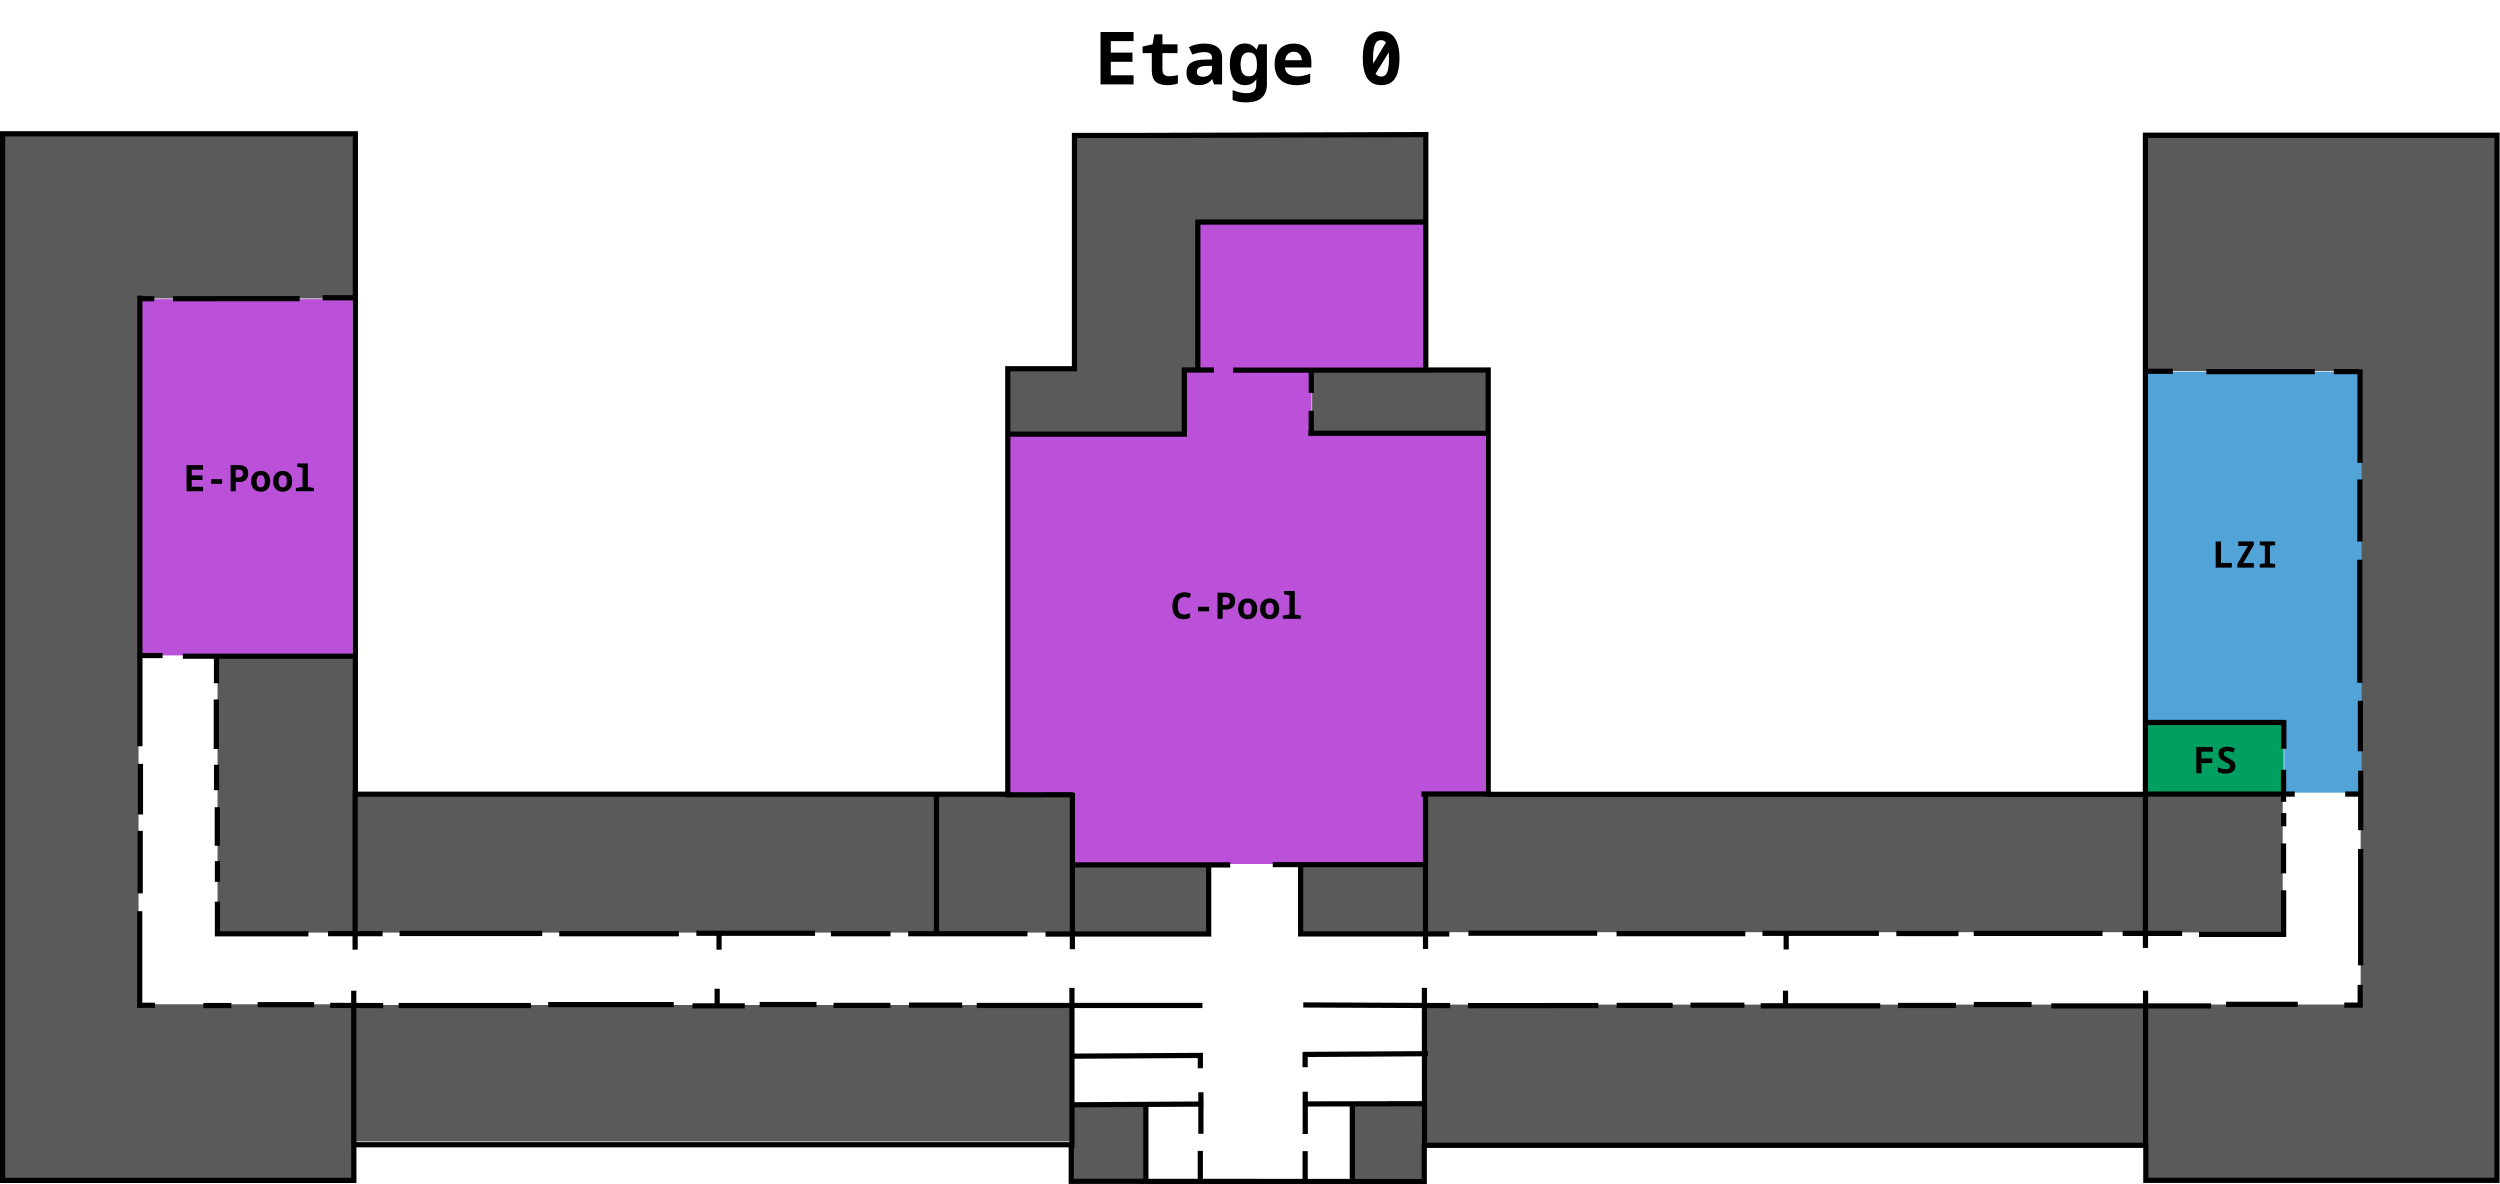 <?xml version="1.0" encoding="UTF-8" standalone="no"?>
<!-- Created with Inkscape (http://www.inkscape.org/) -->

<svg
   width="907.586"
   height="430"
   viewBox="0 0 240.132 113.771"
   version="1.1"
   id="svg1"
   xml:space="preserve"
   sodipodi:docname="piloty-e0.svg"
   inkscape:version="1.3 (0e150ed6c4, 2023-07-21)"
   xmlns:inkscape="http://www.inkscape.org/namespaces/inkscape"
   xmlns:sodipodi="http://sodipodi.sourceforge.net/DTD/sodipodi-0.dtd"
   xmlns="http://www.w3.org/2000/svg"
   xmlns:svg="http://www.w3.org/2000/svg"><sodipodi:namedview
     id="namedview1"
     pagecolor="#505050"
     bordercolor="#ffffff"
     borderopacity="1"
     inkscape:showpageshadow="0"
     inkscape:pageopacity="0"
     inkscape:pagecheckerboard="1"
     inkscape:deskcolor="#d1d1d1"
     inkscape:document-units="mm"
     inkscape:zoom="1.0141844"
     inkscape:cx="401.8007"
     inkscape:cy="201.63986"
     inkscape:window-width="1920"
     inkscape:window-height="1010"
     inkscape:window-x="0"
     inkscape:window-y="0"
     inkscape:window-maximized="1"
     inkscape:current-layer="layer1" /><defs
     id="defs1" /><g
     inkscape:label="Ebene 1"
     inkscape:groupmode="layer"
     id="layer1"
     transform="translate(19.229,-101.245)"><g
       inkscape:label="g-etage"
       id="g184-3"
       transform="matrix(0.4,0,0,0.4,-32.335,-0.901)"
       style="stroke-width:0.436"><path
         id="rect1666-1-9-6"
         style="fill:#bb51d8;fill-rule:evenodd;stroke-width:1.25;stroke-linecap:square;paint-order:fill markers stroke"
         d="m -308.921,320.589 -35.114,-0.326 -0.162,-3.24 -15.513,0.065 -0.198,-42.235 h -102.938 v 114.593 h 103.363 l 0.282,-41.758 14.975,0.073 0.19,27.101 h 35.114 z"
         transform="rotate(-90)"
         inkscape:label="farbe-cpool"
         sodipodi:nodetypes="ccccccccccccc" /><path
         id="rect641"
         style="fill:#5a5a5a;fill-opacity:0.997;stroke-width:0.706;stroke-linecap:square;paint-order:fill markers stroke"
         d="m 65.323,287.528 v 0.2 H 33.632 v 208.792 h -0.409 v 42.152 h 84.81 v -9.201 H 290.265 V 496.699 H 118.032 v -0.18 H 66.033 V 327.032 h 51.958 v -39.504 z m 482.694,0.061 v 56.882 h 51.618 v 152.109 h -51.175 v 42.045 h 83.984 v -42.045 h -0.004 V 287.865 h -31.711 v -0.276 z m -256.962,0.402 v 55.759 h -16.064 v 16.028 h 42.074 v -15.769 h 3.44 V 308.384 h 54.629 v -20.373 h -54.629 v -0.021 z m 56.789,56.033 v 15.504 h 42.479 V 344.023 Z M 84.999,413.057 v 66.248 h 33.287 v 0.009 h 171.794 v 0.483 h 32.972 V 462.899 H 290.18 V 446.055 H 118.416 V 413.057 Z m 462.776,32.636 v 33.568 h 33.138 v -33.568 z m -172.441,0.46 v 33.057 h 172.423 v -33.057 z m -30.452,16.778 v 16.733 H 374.961 V 462.932 Z m 29.829,33.667 v 24.142 h -17.141 v 18.225 h 17.434 v -8.489 h 172.893 v -33.878 z m -84.355,23.899 v 18.274 h 17.593 v -18.274 z"
         inkscape:label="grau" /><path
         d="m 316.634,404.458 q -0.907,0 -1.497,-0.379 -0.581,-0.387 -0.872,-1.083 -0.282,-0.704 -0.282,-1.637 0,-1.048 0.335,-1.796 0.343,-0.757 1.004,-1.162 0.669,-0.405 1.637,-0.405 0.458,0 0.801,0.097 0.352,0.088 0.713,0.264 l -0.423,1.048 q -0.326,-0.167 -0.607,-0.229 -0.273,-0.062 -0.528,-0.062 -0.607,0 -0.968,0.273 -0.361,0.273 -0.519,0.766 -0.15,0.493 -0.15,1.153 0,1.039 0.37,1.541 0.37,0.493 1.197,0.493 0.308,0 0.625,-0.079 0.326,-0.079 0.757,-0.273 v 1.144 q -0.379,0.167 -0.792,0.246 -0.405,0.079 -0.801,0.079 z m 3.512,-1.893 v -1.1 h 2.641 v 1.1 z m 4.666,1.805 v -6.285 h 2.086 q 1.083,0 1.611,0.511 0.528,0.502 0.528,1.444 0,0.625 -0.229,1.1 -0.22,0.467 -0.713,0.731 -0.484,0.264 -1.276,0.264 h -0.775 v 2.236 z m 1.875,-3.319 q 0.546,0 0.81,-0.246 0.273,-0.255 0.273,-0.713 0,-0.467 -0.22,-0.695 -0.22,-0.229 -0.695,-0.229 h -0.81 v 1.884 z m 5.343,3.407 q -0.722,0 -1.232,-0.308 -0.511,-0.308 -0.783,-0.863 -0.273,-0.555 -0.273,-1.303 0,-0.766 0.273,-1.329 0.282,-0.563 0.801,-0.872 0.519,-0.308 1.232,-0.308 1.048,0 1.655,0.66 0.616,0.651 0.616,1.831 0,0.739 -0.264,1.303 -0.264,0.563 -0.775,0.88 -0.502,0.308 -1.25,0.308 z m 0.018,-1.03 q 0.502,0 0.739,-0.387 0.238,-0.396 0.238,-1.074 0,-0.66 -0.229,-1.056 -0.229,-0.405 -0.748,-0.405 -0.511,0 -0.766,0.396 -0.246,0.387 -0.246,1.065 0,0.669 0.246,1.065 0.255,0.396 0.766,0.396 z m 5.264,1.03 q -0.722,0 -1.232,-0.308 -0.511,-0.308 -0.783,-0.863 -0.273,-0.555 -0.273,-1.303 0,-0.766 0.273,-1.329 0.282,-0.563 0.801,-0.872 0.519,-0.308 1.232,-0.308 1.048,0 1.655,0.66 0.616,0.651 0.616,1.831 0,0.739 -0.264,1.303 -0.264,0.563 -0.775,0.88 -0.502,0.308 -1.25,0.308 z m 0.018,-1.03 q 0.502,0 0.739,-0.387 0.238,-0.396 0.238,-1.074 0,-0.66 -0.229,-1.056 -0.229,-0.405 -0.748,-0.405 -0.511,0 -0.766,0.396 -0.246,0.387 -0.246,1.065 0,0.669 0.246,1.065 0.255,0.396 0.766,0.396 z m 3.151,0.942 v -0.792 l 1.585,-0.264 v -4.578 l -1.276,-0.264 v -0.792 h 2.553 v 5.634 l 1.452,0.264 v 0.792 z"
         id="text1606-9-4-0-1"
         style="-inkscape-font-specification:'monospace Bold';stroke-width:1.25;stroke-linecap:square"
         inkscape:label="cpool"
         transform="matrix(1.001,0,0,0.999,-2.2442313e-7,1.6971463e-6)"
         aria-label="C-Pool" /><path
         id="path6"
         style="fill:#51a3d8;stroke-width:7;paint-order:stroke markers fill"
         d="m 94.65,250.578 v 13.202 h -6.798 v 7.435 H 128.286 c 7.9e-4,-6.879 3.3e-4,-20.637 3.3e-4,-20.637 z"
         sodipodi:nodetypes="ccccccc"
         transform="matrix(0,-2.5,2.5,0,-78.162,665.348)"
         inkscape:label="farbe-lzi" /><path
         d="m 564.258,392.064 v -6.285 h 1.276 v 5.159 h 2.597 v 1.127 z m 5.194,0 v -0.863 l 2.518,-4.34 h -2.298 v -1.083 h 3.724 v 0.863 l -2.544,4.322 h 2.562 v 1.1 z m 5.37,0 v -0.88 l 1.224,-0.141 v -4.243 l -1.224,-0.141 v -0.88 h 3.697 v 0.88 l -1.25,0.141 v 4.243 l 1.25,0.141 v 0.88 z"
         id="text1606-9-4"
         style="-inkscape-font-specification:'monospace Bold';stroke-width:1.25;stroke-linecap:square"
         inkscape:label="lzi"
         transform="matrix(1.001,0,0,0.999,-2.2442313e-7,1.6971463e-6)"
         aria-label="LZI" /><path
         id="rect1666-1-9"
         style="fill:#bb51d8;stroke-width:1.25;stroke-linecap:square;paint-order:fill markers stroke"
         inkscape:label="farbe-epool"
         transform="rotate(-90)"
         d="m -412.751,66.46 h 85.553 v 51.012 h -85.553 z" /><path
         d="m 77.486,373.713 v -6.285 h 3.961 v 1.1 h -2.729 v 1.373 h 2.597 v 1.1 h -2.597 v 1.611 h 2.729 v 1.1 z m 5.898,-1.805 v -1.1 h 2.641 v 1.1 z m 4.666,1.805 v -6.285 h 2.086 q 1.083,0 1.611,0.511 0.528,0.502 0.528,1.444 0,0.625 -0.229,1.1 -0.22,0.467 -0.713,0.731 -0.484,0.264 -1.276,0.264 h -0.775 v 2.236 z m 1.875,-3.319 q 0.546,0 0.81,-0.246 0.273,-0.255 0.273,-0.713 0,-0.467 -0.22,-0.695 -0.22,-0.229 -0.695,-0.229 h -0.81 v 1.884 z m 5.343,3.407 q -0.722,0 -1.232,-0.308 -0.511,-0.308 -0.783,-0.863 -0.273,-0.555 -0.273,-1.303 0,-0.766 0.273,-1.329 0.282,-0.563 0.801,-0.872 0.519,-0.308 1.232,-0.308 1.048,0 1.655,0.66 0.616,0.651 0.616,1.831 0,0.739 -0.264,1.303 -0.264,0.563 -0.775,0.88 -0.502,0.308 -1.25,0.308 z m 0.018,-1.03 q 0.502,0 0.739,-0.387 0.238,-0.396 0.238,-1.074 0,-0.66 -0.229,-1.056 -0.229,-0.405 -0.748,-0.405 -0.511,0 -0.766,0.396 -0.246,0.387 -0.246,1.065 0,0.669 0.246,1.065 0.255,0.396 0.766,0.396 z m 5.264,1.03 q -0.722,0 -1.232,-0.308 -0.511,-0.308 -0.783,-0.863 -0.273,-0.555 -0.273,-1.303 0,-0.766 0.273,-1.329 0.282,-0.563 0.801,-0.872 0.519,-0.308 1.232,-0.308 1.048,0 1.655,0.66 0.616,0.651 0.616,1.831 0,0.739 -0.264,1.303 -0.264,0.563 -0.775,0.88 -0.502,0.308 -1.25,0.308 z m 0.018,-1.03 q 0.502,0 0.739,-0.387 0.238,-0.396 0.238,-1.074 0,-0.66 -0.229,-1.056 -0.229,-0.405 -0.748,-0.405 -0.511,0 -0.766,0.396 -0.246,0.387 -0.246,1.065 0,0.669 0.246,1.065 0.255,0.396 0.766,0.396 z m 3.151,0.942 v -0.792 l 1.585,-0.264 v -4.578 l -1.276,-0.264 v -0.792 h 2.553 v 5.634 l 1.452,0.264 v 0.792 z"
         id="text1606-9-4-0"
         style="-inkscape-font-specification:'monospace Bold';stroke-width:1.25;stroke-linecap:square"
         inkscape:label="epool"
         transform="matrix(1.001,0,0,0.999,-2.2442313e-7,1.6971463e-6)"
         aria-label="E-Pool" /><path
         id="rect1666-1"
         style="fill:#009e61;stroke-width:1.25;stroke-linecap:square;paint-order:fill markers stroke"
         inkscape:label="farbe-glaskasten"
         transform="rotate(-90,7.3636158e-7,9.6078473e-7)"
         d="m -445.705,548.06 h 16.756 v 33.079 h -16.756 z" /><path
         d="m 559.609,441.488 v -6.285 h 3.961 v 1.1 h -2.729 v 1.637 h 2.597 v 1.1 h -2.597 v 2.447 z m 6.998,0.088 q -0.475,0 -0.942,-0.088 -0.458,-0.097 -0.863,-0.29 v -1.162 q 0.493,0.246 0.951,0.37 0.458,0.114 0.889,0.114 0.458,0 0.748,-0.15 0.29,-0.158 0.29,-0.563 0,-0.282 -0.158,-0.44 -0.15,-0.158 -0.44,-0.299 -0.29,-0.15 -0.695,-0.361 -0.405,-0.22 -0.739,-0.475 -0.335,-0.255 -0.528,-0.599 -0.194,-0.352 -0.194,-0.845 0,-0.845 0.563,-1.259 0.572,-0.414 1.497,-0.414 0.37,0 0.88,0.088 0.511,0.079 1.004,0.317 l -0.405,0.995 q -0.431,-0.185 -0.783,-0.264 -0.352,-0.079 -0.625,-0.079 -0.431,0 -0.634,0.176 -0.194,0.176 -0.194,0.502 0,0.255 0.123,0.414 0.123,0.158 0.37,0.29 0.246,0.123 0.625,0.317 0.519,0.255 0.88,0.502 0.37,0.238 0.563,0.555 0.194,0.317 0.194,0.81 0,0.607 -0.299,1.021 -0.29,0.405 -0.827,0.616 -0.537,0.202 -1.25,0.202 z"
         id="text1606-9"
         style="-inkscape-font-specification:'monospace Bold';stroke-width:1.25;stroke-linecap:square"
         inkscape:label="glaskasten"
         transform="scale(1.001,0.999)"
         aria-label="FS" /><path
         style="color:#000000;fill:#000000;stroke-linecap:square;-inkscape-stroke:none"
         d="m 32.762,286.877 v 252.559 h 85.594 v -8.553 h 171.025 v 8.789 h 17.229 v 0.01 h 0.625 l 49.645,0.014 v 0.014 h 18.52 v -8.686 h 172.023 v 8.406 h 85.576 v -252.217 h -85.676 v 158.271 h -156.467 v -0.074 h -0.102 V 343.588 h -14.984 v -55.91 -0.625 h -1.25 v 0.008 l -67.881,0.205 h -16.486 v 56.023 H 274.143 V 445.447 H 118.723 V 286.877 Z m 1.25,1.25 h 83.463 v 38.115 h -6.605 -0.625 v 1.25 h 0.625 6.605 v 84.816 h -40.182 -0.625 v 1.25 h 0.625 6.836 v 5.238 0.625 h 1.25 v -0.625 -5.238 h 32.096 v 31.66 h -0.062 v 0.625 33.104 h -5.254 -0.625 v 1.25 h 0.625 5.254 v 2.592 0.625 h 1.25 v -0.625 -2.592 h 5.348 0.625 v -1.25 h -0.625 -5.348 v -32.25 h 138.355 v 32.258 h -5.543 -0.625 v 1.25 h 0.625 27.391 0.625 v -1.25 h -0.625 -20.598 v -32.258 h 15.926 v 0.152 h 0.625 l 14.834,-0.019 v 32.201 h -0.191 -5.004 -0.625 v 1.25 h 0.625 5.195 v 2.395 0.625 h 1.25 v -0.625 -2.396 h 32.092 0.625 v -0.096 h 0.012 v -0.625 -15.881 h 3.924 0.625 v -1.25 h -0.625 -36.652 v -16.102 -0.625 h -0.5 v -0.121 h -0.625 l -14.387,0.019 v -85.369 h 41.752 0.625 v -0.019 h 0.016 v -0.625 -14.756 h 5.861 0.625 v -1.25 h -0.625 -2.623 v -34.273 h 53.242 0.256 v 34.314 h -45.023 -0.623 v 1.25 h 0.623 17.525 v 4.203 0.625 h 1.25 v -0.625 -4.203 h 27.52 0.625 v -0.033 h 13.088 v 13.947 h -41.246 v -4.152 -0.625 h -1.25 v 0.625 4.152 h -0.078 v 1.25 h 0.625 41.949 v 85.375 h -14.789 -0.625 v 1.25 h 0.359 v 15.697 h -35.434 -0.625 v 1.25 h 0.625 5.443 v 15.402 h -0.006 v 1.25 h 0.625 29.371 v 2.357 0.625 h 1.248 v -0.625 -2.357 h 2.289 0.625 v -0.002 h 1.545 0.625 v -1.25 h -0.625 -4.459 v -32.348 h 13.807 v 0.074 h 157.824 v 32.15 h -4.217 -0.625 v 1.25 h 0.625 4.217 v 2.23 0.625 h 1.25 v -0.625 -2.23 h 7.561 0.625 v -1.25 h -0.625 -7.561 v -32.211 h 31.916 v 0.611 0.625 h 1.25 v -0.625 -0.611 h 1.432 0.625 v -1.25 h -0.625 -1.432 v -4.578 -0.625 h -1.25 v 0.625 4.578 h -31.922 v -15.943 h 31.98 v 5.072 0.625 h 1.25 v -0.625 -5.633 -0.625 h -0.135 v -0.064 h -0.625 -32.471 v -83.092 h 5.354 0.625 v -1.25 h -0.625 -5.354 v -55.426 h 83.176 v 249.717 h -83.076 v -8.404 h -0.064 v -32.234 h 14.484 0.625 v -1.25 h -0.625 -14.484 v -2.391 -0.625 h -1.25 v 0.625 2.391 h -21.377 -0.625 v 1.25 h 0.625 21.377 v 32.234 H 375.463 l -0.014,-20.76 h 0.221 l -0.008,-1.25 -0.213,0.002 -0.008,-10.324 4.922,0.021 0.625,0.004 0.006,-1.25 -0.625,-0.002 -4.928,-0.021 -0.002,-2.986 v -0.625 l -1.25,0.002 0.002,0.625 0.002,2.979 -27.836,-0.125 -0.625,-0.002 -0.006,1.25 0.625,0.002 27.842,0.123 0.006,10.338 -27.902,0.168 -0.625,0.004 v 0.049 h -0.133 v 0.625 2.389 0.625 h 1.25 v -0.625 -1.82 l 27.412,-0.166 0.006,10.75 -27.383,0.059 v -1.684 -0.623 h -1.25 v 0.623 8.902 0.625 h 1.25 v -0.625 -5.971 l 10.055,-0.019 v 17.385 l -10.076,-0.002 v -6.027 -0.625 h -1.248 v 0.625 6.027 l -23.932,-0.006 v -6.086 -0.625 H 320.375 v 0.625 6.086 l -11.826,-0.004 v -17.25 l 11.965,-0.068 v 5.893 0.625 h 1.25 v -0.625 -5.9 h 0.023 l -0.008,-1.248 h -0.016 v -1.58 -0.625 h -1.25 v 0.625 1.586 l -29.717,0.168 v -10.43 l 29.588,-0.168 v 1.822 0.625 h 1.25 v -0.625 -2.389 -0.625 h -0.051 v -0.066 l -0.625,0.004 -30.162,0.172 V 497.438 h 30.088 0.625 v -1.25 h -0.625 -30.088 v -2.979 -0.625 h -1.25 v 0.625 2.979 h -21.611 -0.625 v 1.25 h 0.625 21.611 v 32.195 H 118.336 v -32.193 l 5.811,0.023 0.625,0.002 0.006,-1.25 -0.625,-0.002 -5.816,-0.023 v -2.295 -0.625 h -1.25 v 0.625 2.291 l -4.414,-0.018 -0.625,-0.002 -0.004,1.25 0.625,0.002 4.418,0.018 v 32.625 0.625 h 0.019 v 7.5 H 34.012 Z m 340.508,0.184 v 19.746 H 374.264 321 320.375 v 0.01 h -0.604 v 0.625 34.889 h -2.529 -0.625 v 0.271 h -0.084 v 0.625 14.506 h -41.143 v -14.443 h 16.012 v -56.023 h 15.238 z M 65.73,326.355 v 0.625 85.172 h -0.037 v 1.25 h 0.037 v 20.541 0.625 h 1.25 v -0.625 -20.541 h 4.199 0.625 v -1.25 h -0.625 -4.199 v -84.426 h 2.221 0.625 v -1.25 h -0.625 -2.221 v -0.121 z m 18.824,0.1 v 0.023 h -0.383 -9.242 -0.625 v 1.25 h 0.625 9.242 0.625 v -0.025 h 0.383 18.926 0.625 v -1.248 h -0.625 -18.926 z M 593.189,343.967 v 1.25 h 0.625 4.711 0.332 v 20.67 0.625 h 1.25 v -0.625 -21.201 -0.625 h -0.957 v -0.094 h -0.625 -4.711 z m -30.607,0.019 v 1.25 h 0.625 24.783 0.623 v -1.25 h -0.623 -24.783 z m 36.246,26.51 v 0.625 13.652 0.625 h 1.25 v -0.625 -13.652 -0.625 z m -0.029,19.285 v 0.625 28.299 0.625 h 1.25 v -0.625 -28.299 -0.625 z M 84.08,423.332 v 0.625 10.643 0.625 h 1.25 v -0.625 -10.643 -0.625 z m 514.865,0.322 v 0.625 10.871 0.625 h 1.25 v -0.625 -10.871 -0.625 z M 65.863,438.787 v 0.625 10.908 0.625 h 1.25 v -0.625 -10.908 -0.625 z m 18.283,0.232 v 0.625 4.844 0.625 h 1.248 v -0.625 -4.844 -0.625 z m 514.875,1.416 v 0.625 4.363 h -0.035 -2.432 -0.625 v 1.25 h 0.625 2.432 0.035 v 7.424 0.625 h 1.25 v -0.625 -13.037 -0.625 z m -514.703,8.771 v 0.625 7.99 0.625 h 1.25 v -0.625 -7.99 -0.625 z m 496.209,1.396 v 0.625 1.922 0.625 h 1.25 v -0.625 -1.922 -0.625 z m -514.729,4.281 v 0.625 13.771 0.625 h 1.25 v -0.625 -13.771 -0.625 z m 514.691,3.031 v 0.625 5.92 0.625 h 1.25 v -0.625 -5.92 -0.625 z m 18.518,1.318 v 0.625 26.688 0.625 h 1.25 v -0.625 -26.688 -0.625 z m -514.65,2.914 v 0.625 3.736 0.625 h 1.25 v -0.625 -3.736 -0.625 z m 261.352,1.459 h 28.74 v 15.4 h -0.104 v 0.002 h -28.637 z m -54.807,0.07 h 31.479 v 15.354 h -31.479 z m 289.609,5.471 v 0.625 9.35 h -19.076 -0.625 v 1.25 h 0.625 20.326 v -10.6 -0.625 z m -496.158,2.742 v 0.625 7.713 h 21.852 0.625 v -1.25 h -0.625 -20.602 v -6.463 -0.625 z M 65.688,474.176 v 0.625 21.973 0.625 h 1.248 v -0.01 h 2.424 0.625 v -1.25 h -0.625 -2.424 v -21.338 -0.625 z m 319.678,4.656 v 1.25 h 0.625 29.688 0.625 v -1.25 h -0.625 -29.688 z m -185.383,0.014 v 1.248 h 0.625 4.197 v 2.691 0.625 h 1.248 v -0.625 -2.691 h 21.803 0.625 v -1.248 h -0.625 -27.248 z m 256.006,0.019 v 1.25 h 0.625 4.447 v 2.627 0.625 h 1.25 v -0.625 -2.627 h 21.008 0.625 v -1.25 h -0.625 -26.705 z m 50.738,0.012 v 1.248 h 0.625 29.666 0.625 v -1.248 h -0.625 -29.666 z m -378.01,0.01 v 1.25 h 0.625 33.006 0.625 v -1.25 h -0.625 -33.006 z m 359.414,0.016 v 1.25 h 0.625 13.678 0.623 v -1.25 h -0.623 -13.678 z m -67.184,0.033 v 1.25 h 0.625 29.674 0.625 v -1.25 h -0.625 -29.674 z m -188.658,0.023 v 1.25 h 0.625 13.072 0.625 v -1.25 h -0.625 -13.072 z m -65.229,0.004 v 1.25 h 0.625 27.469 0.625 v -1.25 h -0.625 -27.469 z m 431.838,12.902 v 0.625 3.617 h -2.572 -0.625 v 1.25 h 0.625 2.896 0.625 v -0.006 h 0.301 v -0.625 -4.236 -0.625 z m -394.543,0.92 v 0.625 2.867 h -4.684 -0.625 v 1.25 h 0.625 11.316 0.625 v -1.25 h -0.625 -5.383 v -2.867 -0.625 z m 256.541,0.471 v 0.623 2.393 h -4.705 -0.625 v 1.25 h 0.625 27.441 0.625 v -1.25 h -0.625 -21.486 v -2.393 -0.623 z m 106.424,2.66 v 1.25 h 0.625 15.969 0.625 v -1.25 h -0.625 -15.969 z m -60.584,0.041 v 1.248 h 0.625 12.629 0.625 v -1.248 h -0.625 -12.629 z m -291.553,0.006 v 1.25 h 0.625 12.402 0.625 v -1.25 h -0.625 -12.402 z m -50.777,0.019 v 1.25 h 0.625 28.891 0.625 v -1.25 h -0.625 -28.891 z m -69.777,0.004 v 1.25 h 0.625 12.324 0.625 v -1.25 h -0.625 -12.324 z m 156.404,0.113 v 1.25 h 0.625 11.531 0.625 v -1.25 h -0.625 -11.531 z m 187.678,0.016 v 1.25 h 0.625 11.691 0.623 v -1.25 h -0.623 -11.691 z m -205.777,0.051 v 1.25 h 0.625 12.396 0.625 v -1.25 h -0.625 -12.396 z m 188.029,0.004 v 1.25 h 0.625 12.211 0.623 v -1.25 h -0.623 -12.211 z m 67.555,0.012 v 1.25 h 0.625 12.674 0.625 v -1.25 h -0.625 -12.674 z m -406.904,0.014 v 1.25 h 0.625 5.467 0.625 v -1.25 h -0.625 -5.467 z m 46.881,0 v 1.248 h 0.625 30.51 0.625 v -1.248 h -0.625 -30.51 z m 287.457,0.004 -30.059,0.025 h -0.625 v 1.25 h 0.625 l 30.061,-0.025 0.625,-0.002 -0.002,-1.248 z m -41.744,24.824 0.006,8.752 h -0.062 v 8.684 h -16.021 v -17.402 z m -66.908,0.166 v 17.232 h -16.668 v -7.387 h 0.166 v -0.625 -9.127 z"
         id="path1218-7-5-8" /></g><path
       style="font-weight:bold;font-size:7.056px;line-height:100%;font-family:monospace;-inkscape-font-specification:'monospace Bold';letter-spacing:0px;word-spacing:0px;fill-rule:evenodd;stroke-width:0.397;stroke-linejoin:round"
       d="m 86.479,109.354 v -5.038 h 3.175 v 0.882 h -2.187 v 1.101 h 2.081 v 0.882 h -2.081 v 1.291 h 2.187 v 0.882 z m 6.428,0.071 q -0.748,0 -1.129,-0.332 -0.374,-0.332 -0.374,-1.065 v -1.679 h -0.882 v -0.635 l 0.96,-0.212 0.169,-0.96 h 0.776 v 0.96 h 1.446 v 0.847 h -1.446 v 1.573 q 0,0.275 0.092,0.416 0.092,0.134 0.247,0.183 0.155,0.049 0.339,0.049 0.169,0 0.346,-0.028 0.176,-0.028 0.459,-0.078 v 0.804 q -0.261,0.085 -0.515,0.12 -0.247,0.035 -0.487,0.035 z m 3.048,0 q -0.607,0 -0.917,-0.318 -0.303,-0.325 -0.303,-0.868 0,-0.649 0.409,-0.945 0.416,-0.296 1.192,-0.318 l 0.847,-0.021 v -0.169 q 0,-0.536 -0.769,-0.536 -0.487,0 -1.115,0.233 l -0.332,-0.713 q 0.67,-0.339 1.482,-0.339 0.818,0 1.263,0.339 0.445,0.332 0.445,1.016 v 2.568 H 97.38 l -0.162,-0.487 H 97.19 q -0.261,0.303 -0.572,0.43 -0.31,0.127 -0.663,0.127 z m 0.36,-0.804 q 0.36,0 0.614,-0.198 0.254,-0.198 0.254,-0.536 v -0.318 l -0.586,0.014 q -0.423,0.007 -0.649,0.148 -0.219,0.134 -0.219,0.416 0,0.254 0.169,0.367 0.169,0.106 0.416,0.106 z m 4.135,2.462 q -0.303,0 -0.628,-0.049 -0.325,-0.049 -0.656,-0.176 v -0.96 q 0.353,0.148 0.699,0.226 0.346,0.078 0.656,0.071 0.48,-0.007 0.691,-0.198 0.219,-0.183 0.219,-0.593 v -0.078 q 0,-0.12 0.007,-0.233 0.014,-0.113 0.021,-0.212 h -0.028 q -0.198,0.282 -0.466,0.416 -0.268,0.127 -0.6,0.127 -0.691,0 -1.079,-0.529 -0.388,-0.529 -0.388,-1.468 0,-0.945 0.381,-1.475 0.388,-0.529 1.072,-0.529 0.684,0 1.094,0.572 h 0.028 l 0.212,-0.494 h 0.776 v 3.859 q 0,0.826 -0.494,1.27 -0.487,0.452 -1.517,0.452 z m 0.289,-2.505 q 0.402,0 0.579,-0.268 0.183,-0.268 0.183,-0.741 v -0.127 q 0,-0.621 -0.191,-0.889 -0.183,-0.275 -0.593,-0.275 -0.409,0 -0.6,0.303 -0.183,0.296 -0.183,0.847 0,0.557 0.191,0.854 0.198,0.296 0.614,0.296 z m 4.586,0.847 q -1.016,0 -1.573,-0.522 -0.55,-0.522 -0.55,-1.496 0,-0.6 0.212,-1.044 0.212,-0.445 0.621,-0.684 0.409,-0.247 0.988,-0.247 0.818,0 1.263,0.473 0.445,0.473 0.445,1.312 v 0.508 h -2.533 q 0.014,0.282 0.169,0.48 0.162,0.191 0.43,0.289 0.268,0.092 0.586,0.092 0.275,0 0.579,-0.064 0.31,-0.071 0.656,-0.198 v 0.826 q -0.31,0.155 -0.642,0.212 -0.325,0.064 -0.649,0.064 z m 0.487,-2.399 q -0.007,-0.374 -0.226,-0.593 -0.212,-0.219 -0.543,-0.219 -0.325,0 -0.557,0.212 -0.233,0.205 -0.268,0.6 z m 7.634,2.399 q -0.917,0 -1.348,-0.67 -0.43,-0.677 -0.43,-1.947 0,-1.263 0.423,-1.912 0.423,-0.649 1.319,-0.649 0.917,0 1.348,0.677 0.437,0.67 0.437,1.947 0,0.748 -0.169,1.326 -0.162,0.579 -0.543,0.903 -0.381,0.325 -1.037,0.325 z m -0.79,-2.554 q 0,0.268 0.014,0.487 l 1.228,-2.032 q -0.176,-0.226 -0.473,-0.226 -0.43,0 -0.6,0.459 -0.169,0.452 -0.169,1.312 z m 0.769,1.729 q 0.437,0 0.6,-0.43 0.162,-0.43 0.162,-1.284 0,-0.169 -0.007,-0.318 -0.007,-0.155 -0.014,-0.296 l -1.263,2.053 q 0.183,0.275 0.522,0.275 z"
       id="text1"
       inkscape:label="etage"
       aria-label="Etage 0" /></g></svg>
